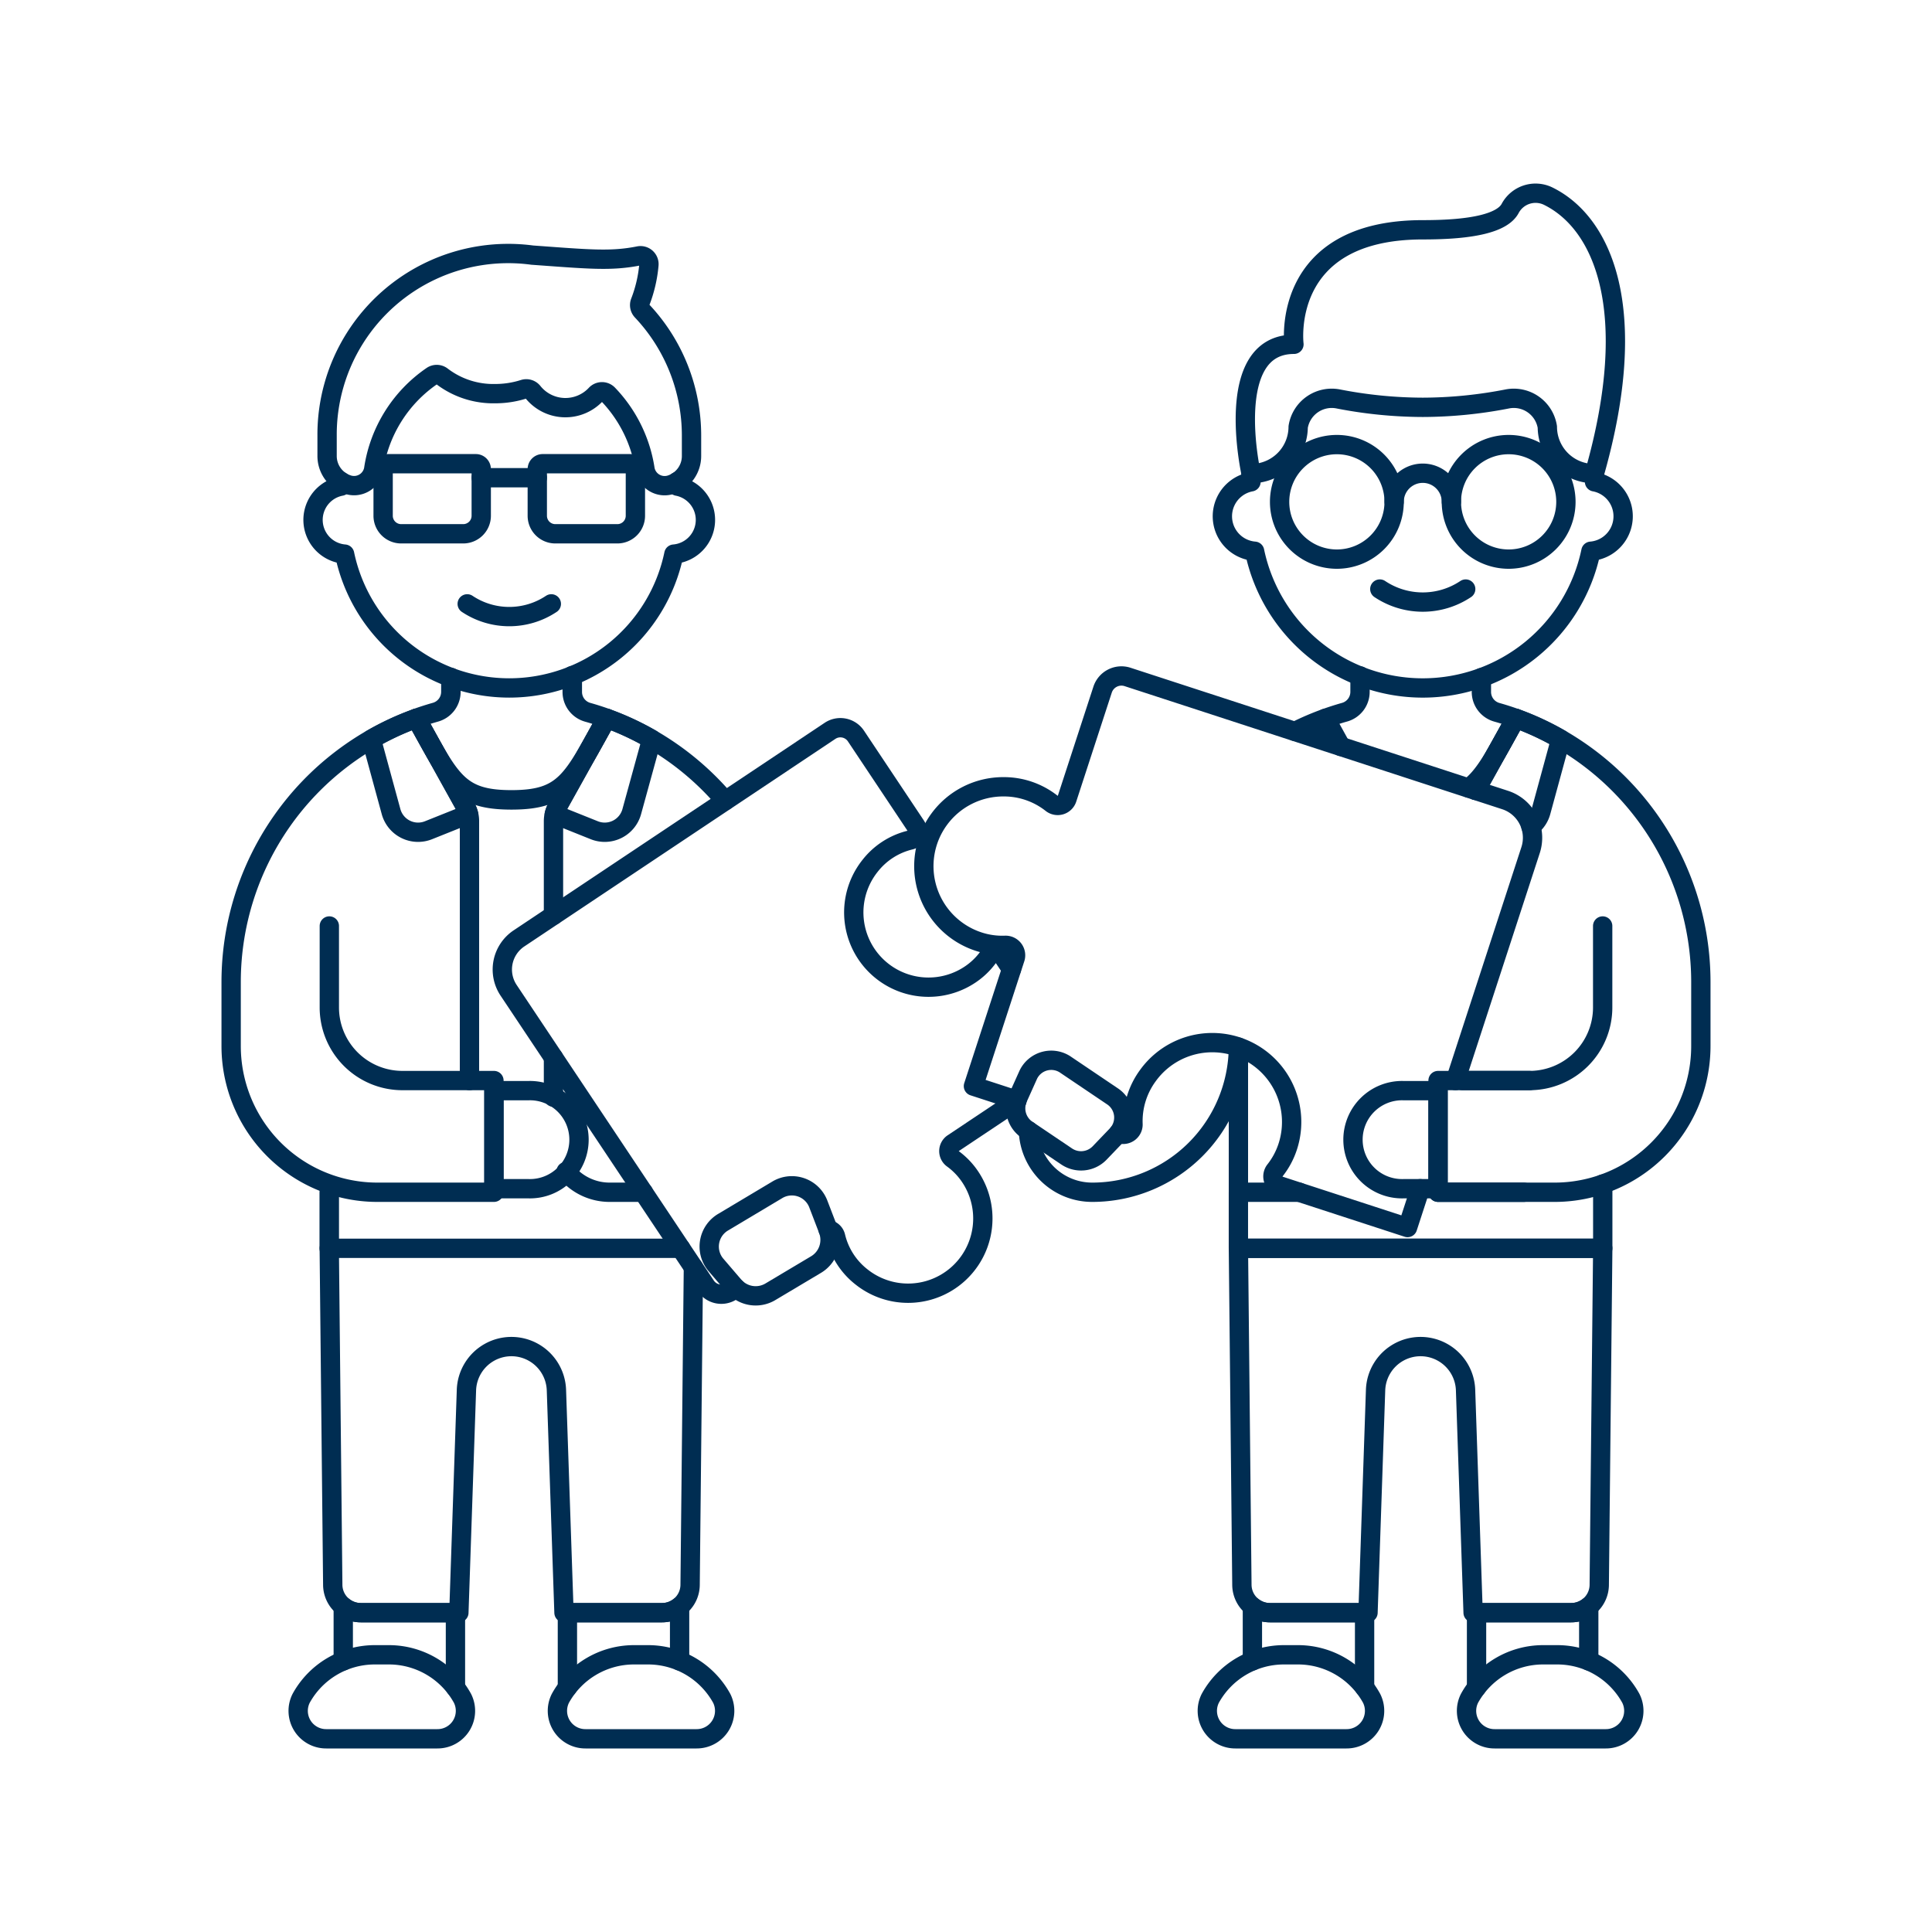 <svg xmlns="http://www.w3.org/2000/svg" version="1.1" xmlns:xlink="http://www.w3.org/1999/xlink" xmlns:svgjs="http://svgjs.com/svgjs" viewBox="0 0 300 300" width="300" height="300"><g transform="matrix(3,0,0,3,0,0)"><path d="M17.767,85.966V83.153a1.448,1.448,0,0,0,.907.319h4.9v3.87" fill="none" stroke="#002d52" stroke-linecap="round" stroke-linejoin="round"></path><path d="M16.89,90a1.446,1.446,0,0,1-1.3-2.1,4.35,4.35,0,0,1,3.81-2.248h.726a4.349,4.349,0,0,1,3.81,2.248,1.446,1.446,0,0,1-1.3,2.1Z" fill="none" stroke="#002d52" stroke-linecap="round" stroke-linejoin="round"></path><path d="M35.232,64.612H17.042l.181,17.409a1.451,1.451,0,0,0,1.451,1.451h5.077l.392-11.527a2.33,2.33,0,0,1,4.657,0l.392,11.527h5.077a1.451,1.451,0,0,0,1.451-1.451L35.891,65.6" fill="none" stroke="#002d52" stroke-linecap="round" stroke-linejoin="round"></path><path d="M17.042 61.711L17.042 64.612" fill="none" stroke="#002d52" stroke-linecap="round" stroke-linejoin="round" stroke-width="1.009"></path><path d="M23.338,35.067l0,.746a1.094,1.094,0,0,1-.8,1.051q-.5.141-.989.317c1.763,3.173,2.125,4.22,4.924,4.22s3.16-1.047,4.923-4.22q-.48-.174-.975-.313a1.091,1.091,0,0,1-.8-1.054l0-.842" fill="none" stroke="#002d52" stroke-linecap="round" stroke-linejoin="round" stroke-width="1.009"></path><path d="M28.648 54.742L28.648 56.79" fill="none" stroke="#002d52" stroke-linecap="round" stroke-linejoin="round"></path><path d="M37.533,41.444A14.525,14.525,0,0,0,31.4,37.181L28.83,41.8a1.46,1.46,0,0,0-.182.705v4.87" fill="none" stroke="#002d52" stroke-linecap="round" stroke-linejoin="round"></path><path d="M29.3,60.636a2.9,2.9,0,0,0,2.254,1.075H33.3" fill="none" stroke="#002d52" stroke-linecap="round" stroke-linejoin="round"></path><path d="M35.176,85.968V83.153a1.444,1.444,0,0,1-.907.319h-4.9v3.87" fill="none" stroke="#002d52" stroke-linecap="round" stroke-linejoin="round"></path><path d="M36.053,90a1.447,1.447,0,0,0,1.3-2.1,4.351,4.351,0,0,0-3.811-2.248h-.725A4.35,4.35,0,0,0,29.008,87.9a1.446,1.446,0,0,0,1.3,2.1Z" fill="none" stroke="#002d52" stroke-linecap="round" stroke-linejoin="round"></path><path d="M32.7,42.008a1.451,1.451,0,0,1-1.939.965l-2.071-.829a1.436,1.436,0,0,1,.138-.347L31.4,37.181a14.429,14.429,0,0,1,2.329,1.083Z" fill="none" stroke="#002d52" stroke-linecap="round" stroke-linejoin="round"></path><path d="M24.3,55.929V42.5a1.45,1.45,0,0,0-.183-.705l-2.565-4.616A14.513,14.513,0,0,0,11.964,50.83v3.312a7.569,7.569,0,0,0,7.569,7.569h6.033V55.929Z" fill="none" stroke="#002d52" stroke-linecap="round" stroke-linejoin="round"></path><path d="M24.3,55.929h-3.47a3.784,3.784,0,0,1-3.784-3.784V47.929" fill="none" stroke="#002d52" stroke-linecap="round" stroke-linejoin="round"></path><path d="M20.241,42.008a1.45,1.45,0,0,0,1.938.965l2.072-.829a1.478,1.478,0,0,0-.138-.347l-2.565-4.616a14.379,14.379,0,0,0-2.328,1.083Z" fill="none" stroke="#002d52" stroke-linecap="round" stroke-linejoin="round"></path><path d="M17.654,24.92v.243a1.777,1.777,0,0,0,.183,3.518,8.705,8.705,0,0,0,17.043,0,1.777,1.777,0,0,0,.182-3.518v-.241" fill="none" stroke="#002d52" stroke-linecap="round" stroke-linejoin="round"></path><path d="M24.183,31.256a3.926,3.926,0,0,0,4.353,0" fill="none" stroke="#002d52" stroke-linecap="round" stroke-linejoin="round"></path><path d="M33.227,16.09a.435.435,0,0,1-.089-.456,7.031,7.031,0,0,0,.45-1.925.437.437,0,0,0-.519-.465c-1.457.29-2.586.172-5.518-.039A9.375,9.375,0,0,0,16.93,22.551V23.6A1.559,1.559,0,0,0,18,25.083a1.032,1.032,0,0,0,1.339-.778,7.113,7.113,0,0,1,3.02-4.844.434.434,0,0,1,.522.022,4.381,4.381,0,0,0,2.757.892,4.848,4.848,0,0,0,1.47-.228.434.434,0,0,1,.471.141,2.157,2.157,0,0,0,3.264.126.434.434,0,0,1,.632,0,7.147,7.147,0,0,1,1.913,3.894,1.033,1.033,0,0,0,1.339.778,1.56,1.56,0,0,0,1.066-1.48V22.551A9.4,9.4,0,0,0,33.227,16.09Z" fill="none" stroke="#002d52" stroke-linecap="round" stroke-linejoin="round"></path><path d="M24.909 24.727L27.81 24.727" fill="none" stroke="#002d52" stroke-linecap="round" stroke-linejoin="round"></path><path d="M23.976,27.629H20.764a.933.933,0,0,1-.933-.933V24.282a.28.28,0,0,1,.28-.28h4.518a.28.28,0,0,1,.28.28V26.7A.933.933,0,0,1,23.976,27.629Z" fill="none" stroke="#002d52" stroke-linecap="round" stroke-linejoin="round"></path><path d="M31.955,27.629H28.743a.933.933,0,0,1-.933-.933V24.282a.28.28,0,0,1,.28-.28h4.518a.28.28,0,0,1,.28.28V26.7A.933.933,0,0,1,31.955,27.629Z" fill="none" stroke="#002d52" stroke-linecap="round" stroke-linejoin="round"></path><path d="M52.353,50.161l-.408-.612a.486.486,0,0,0-.8,0,3.7,3.7,0,0,1-.933.894,3.869,3.869,0,0,1-5.182-5.621,3.744,3.744,0,0,1,2.08-1.341.48.48,0,0,0,.294-.734l-3.1-4.65a.968.968,0,0,0-1.343-.268l-16.1,10.743a1.937,1.937,0,0,0-.536,2.685l10.206,15.3a.967.967,0,0,0,1.342.268l.225-.15" fill="none" stroke="#002d52" stroke-linecap="round" stroke-linejoin="round"></path><path d="M42.862,63.642a.483.483,0,0,1,.39.368A3.751,3.751,0,0,0,44.6,66.1a3.869,3.869,0,0,0,5.617-5.186,3.7,3.7,0,0,0-.894-.933.485.485,0,0,1,0-.8l3.306-2.206" fill="none" stroke="#002d52" stroke-linecap="round" stroke-linejoin="round"></path><path d="M42.22,65.465l-2.329,1.388A1.487,1.487,0,0,1,38,66.571l-.957-1.117a1.466,1.466,0,0,1,.408-2.207L40.209,61.6a1.466,1.466,0,0,1,2.136.691l.527,1.373A1.487,1.487,0,0,1,42.22,65.465Z" fill="none" stroke="#002d52" stroke-linecap="round" stroke-linejoin="round"></path><path d="M27.38,61.528a2.539,2.539,0,1,0,0-5.077H25.566v5.077Z" fill="none" stroke="#002d52" stroke-linecap="round" stroke-linejoin="round"></path><path d="M82.233,85.967V83.153a1.448,1.448,0,0,1-.907.319h-4.9v3.87" fill="none" stroke="#002d52" stroke-linecap="round" stroke-linejoin="round"></path><path d="M83.11,90a1.446,1.446,0,0,0,1.3-2.1,4.35,4.35,0,0,0-3.81-2.248h-.726a4.349,4.349,0,0,0-3.81,2.248,1.446,1.446,0,0,0,1.3,2.1Z" fill="none" stroke="#002d52" stroke-linecap="round" stroke-linejoin="round"></path><path d="M82.958,64.612l-.181,17.409a1.451,1.451,0,0,1-1.451,1.451H76.248l-.391-11.527a2.33,2.33,0,0,0-4.657,0l-.392,11.527H65.731a1.451,1.451,0,0,1-1.451-1.451L64.1,64.612Z" fill="none" stroke="#002d52" stroke-linecap="round" stroke-linejoin="round"></path><path d="M67.25 61.711L64.099 61.711 64.099 64.612 82.958 64.612 82.958 61.286" fill="none" stroke="#002d52" stroke-linecap="round" stroke-linejoin="round"></path><path d="M70.394,34.984l0,.829a1.093,1.093,0,0,1-.8,1.051q-.5.141-.989.317c.3.546.565,1.029.8,1.454" fill="none" stroke="#002d52" stroke-linecap="round" stroke-linejoin="round"></path><path d="M76.019,40.789c.845-.615,1.4-1.745,2.433-3.608q-.48-.174-.975-.313a1.094,1.094,0,0,1-.8-1.054l0-.74" fill="none" stroke="#002d52" stroke-linecap="round" stroke-linejoin="round"></path><path d="M64.824,85.967V83.153a1.444,1.444,0,0,0,.907.319h4.9v3.87" fill="none" stroke="#002d52" stroke-linecap="round" stroke-linejoin="round"></path><path d="M68.605,37.181a14.232,14.232,0,0,0-1.577.678" fill="none" stroke="#002d52" stroke-linecap="round" stroke-linejoin="round"></path><path d="M53.231,58.524a3.3,3.3,0,0,0,3.3,3.187A7.569,7.569,0,0,0,64.1,54.2h0v7.512" fill="none" stroke="#002d52" stroke-linecap="round" stroke-linejoin="round"></path><path d="M63.947,90a1.446,1.446,0,0,1-1.3-2.1,4.35,4.35,0,0,1,3.811-2.248h.725A4.35,4.35,0,0,1,70.992,87.9a1.446,1.446,0,0,1-1.3,2.1Z" fill="none" stroke="#002d52" stroke-linecap="round" stroke-linejoin="round"></path><path d="M75.7,55.929h3.469a3.784,3.784,0,0,0,3.785-3.784V47.929" fill="none" stroke="#002d52" stroke-linecap="round" stroke-linejoin="round"></path><path d="M74.434,61.711h6.033a7.569,7.569,0,0,0,7.569-7.569V50.831a14.513,14.513,0,0,0-9.584-13.65l-2.071,3.727" fill="none" stroke="#002d52" stroke-linecap="round" stroke-linejoin="round"></path><path d="M79.24,42.778a1.432,1.432,0,0,0,.519-.77l1.021-3.744a14.379,14.379,0,0,0-2.328-1.083l-2.071,3.727" fill="none" stroke="#002d52" stroke-linecap="round" stroke-linejoin="round"></path><path d="M64.751,24.494v.445a1.815,1.815,0,0,0,.187,3.593,8.891,8.891,0,0,0,17.408,0,1.815,1.815,0,0,0,.187-3.593v-.445" fill="none" stroke="#002d52" stroke-linecap="round" stroke-linejoin="round"></path><path d="M71.419,30.489a4,4,0,0,0,4.445,0" fill="none" stroke="#002d52" stroke-linecap="round" stroke-linejoin="round"></path><path d="M72.16,25.976a1.482,1.482,0,0,1,2.964,0" fill="none" stroke="#002d52" stroke-linecap="round" stroke-linejoin="round"></path><path d="M66.232 25.976 A2.964 2.964 0 1 0 72.160 25.976 A2.964 2.964 0 1 0 66.232 25.976 Z" fill="none" stroke="#002d52" stroke-linecap="round" stroke-linejoin="round"></path><path d="M75.123 25.976 A2.964 2.964 0 1 0 81.051 25.976 A2.964 2.964 0 1 0 75.123 25.976 Z" fill="none" stroke="#002d52" stroke-linecap="round" stroke-linejoin="round"></path><path d="M80.138,10.154a1.491,1.491,0,0,0-1.975.64q-.6,1.105-4.521,1.1c-7.409,0-6.668,5.927-6.668,5.927-3.705,0-2.223,6.668-2.223,6.668H65.1A2.426,2.426,0,0,0,67.193,22.1a1.759,1.759,0,0,1,2.063-1.453,22.987,22.987,0,0,0,4.386.436,23,23,0,0,0,4.386-.436A1.759,1.759,0,0,1,80.09,22.1a2.426,2.426,0,0,0,2.092,2.391h.351C84.944,16.019,82.954,11.541,80.138,10.154Z" fill="none" stroke="#002d52" stroke-linecap="round" stroke-linejoin="round"></path><path d="M75.334,55.929,79.223,44a2.055,2.055,0,0,0-1.317-2.591l-19.542-6.37a1.027,1.027,0,0,0-1.295.659l-1.84,5.643a.508.508,0,0,1-.8.237,3.984,3.984,0,0,0-2.486-.854,4.108,4.108,0,0,0-1.283,8.016,3.932,3.932,0,0,0,1.359.191.515.515,0,0,1,.523.669l-2.157,6.617,2.256.735" fill="none" stroke="#002d52" stroke-linecap="round" stroke-linejoin="round"></path><path d="M57.888,58.659l.091.03a.509.509,0,0,0,.665-.511,3.981,3.981,0,0,1,.779-2.517,4.108,4.108,0,0,1,7.228,3.693,3.95,3.95,0,0,1-.646,1.21.515.515,0,0,0,.232.817l6.617,2.156.655-2.009" fill="none" stroke="#002d52" stroke-linecap="round" stroke-linejoin="round"></path><path d="M55.194,59.848l-2.02-1.362a1.337,1.337,0,0,1-.495-1.646l.542-1.206a1.318,1.318,0,0,1,1.951-.513l2.393,1.614a1.318,1.318,0,0,1,.256,2l-.915.954A1.336,1.336,0,0,1,55.194,59.848Z" fill="none" stroke="#002d52" stroke-linecap="round" stroke-linejoin="round"></path><path d="M72.62,61.528a2.539,2.539,0,1,1,0-5.077h1.813v5.077Z" fill="none" stroke="#002d52" stroke-linecap="round" stroke-linejoin="round"></path><path d="M78.875 61.711L74.433 61.711 74.433 55.929 79.173 55.929" fill="none" stroke="#002d52" stroke-linecap="round" stroke-linejoin="round"></path></g></svg>